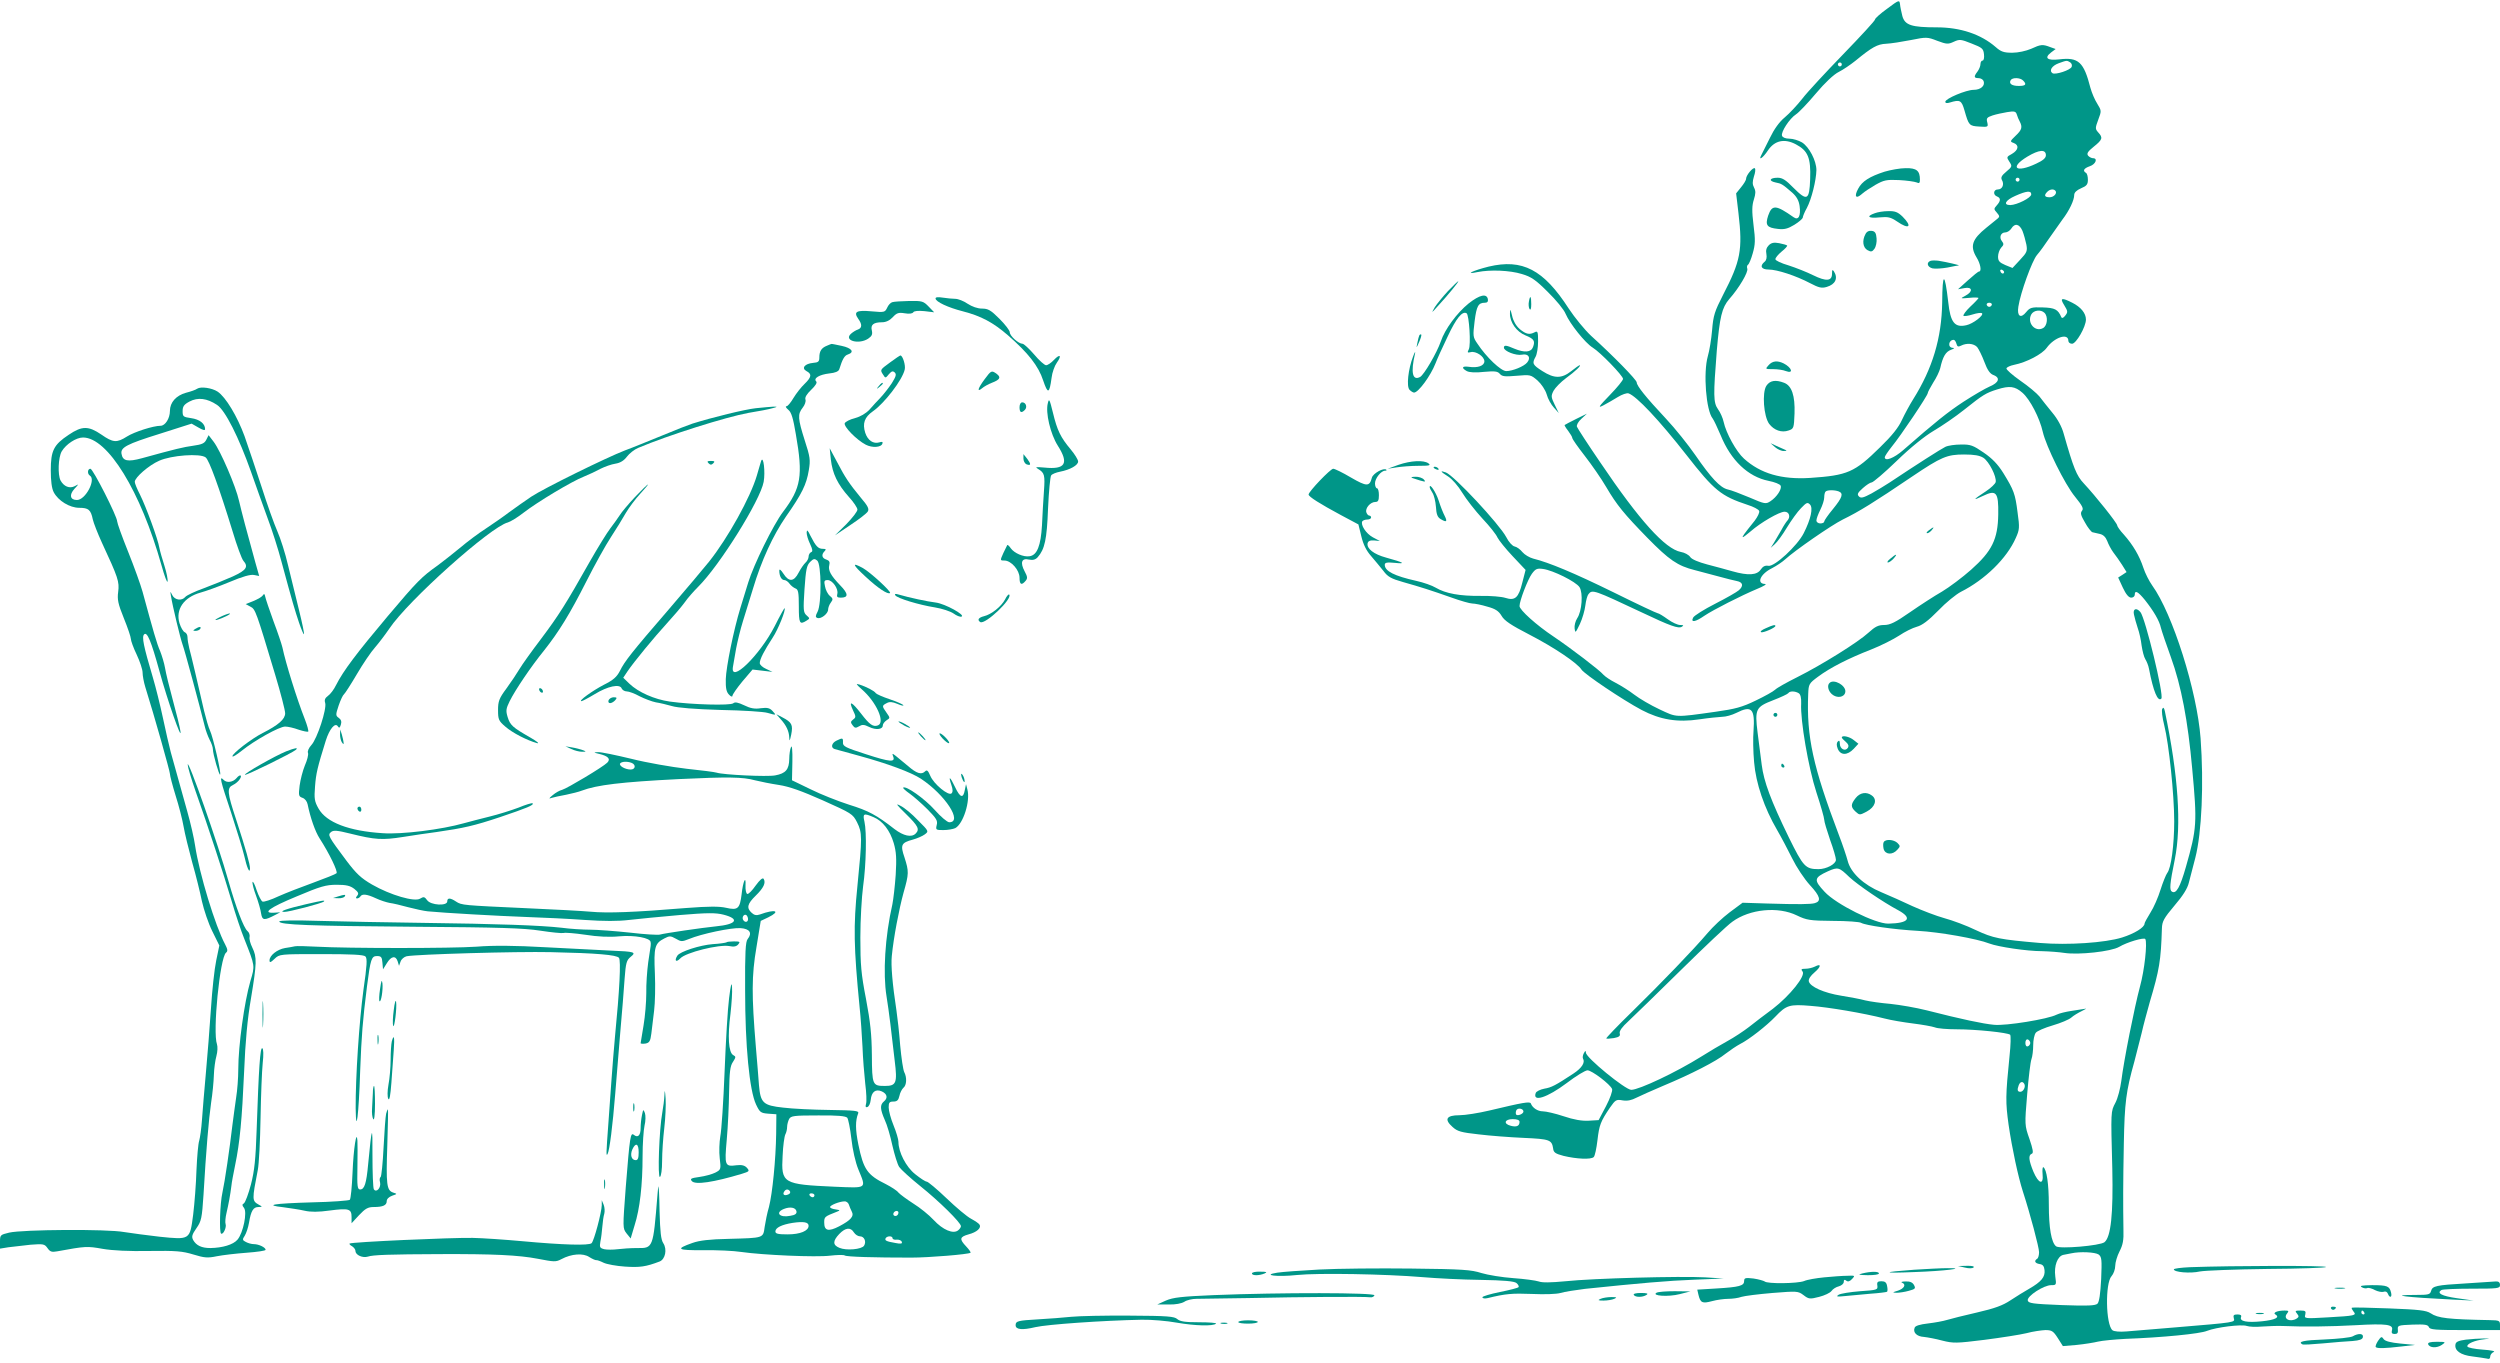 <?xml version="1.0" standalone="no"?>
<!DOCTYPE svg PUBLIC "-//W3C//DTD SVG 20010904//EN"
 "http://www.w3.org/TR/2001/REC-SVG-20010904/DTD/svg10.dtd">
<svg version="1.0" xmlns="http://www.w3.org/2000/svg"
 width="1280pt" height="698pt" viewBox="0 0 1280 698"
 preserveAspectRatio="xMidYMid meet">
<g transform="translate(0,698) scale(0.1,-0.1)"
fill="#009688" stroke="none">
<path d="M9663 6936 c-35 -25 -63 -50 -63 -56 0 -6 -73 -85 -163 -178 -89 -92
-184 -194 -209 -227 -26 -33 -66 -76 -90 -96 -28 -23 -55 -61 -76 -105 -19
-38 -38 -77 -44 -88 -17 -32 9 -14 34 24 34 51 85 62 143 31 62 -33 77 -69 73
-178 -4 -109 -15 -115 -86 -44 -38 39 -56 51 -80 51 -41 0 -49 -16 -12 -24 32
-6 36 -9 87 -53 22 -20 33 -40 37 -68 7 -51 -6 -75 -31 -57 -91 64 -110 65
-130 8 -16 -49 -7 -62 50 -68 33 -4 51 1 84 21 23 14 42 31 43 36 0 6 9 29 21
50 24 45 48 142 49 194 0 48 -37 119 -74 142 -17 10 -46 19 -64 19 -20 0 -35
6 -38 15 -7 18 38 88 72 110 13 8 59 56 101 106 46 55 93 99 118 111 22 11 60
37 85 57 84 69 112 85 157 87 24 1 81 10 127 19 79 16 84 16 135 -4 48 -18 56
-18 84 -5 30 14 37 13 92 -9 54 -21 60 -26 63 -55 2 -18 -1 -32 -7 -32 -6 0
-11 -8 -11 -18 0 -10 -7 -27 -15 -38 -20 -26 -19 -34 5 -34 11 0 23 -7 26 -15
9 -24 -15 -45 -51 -45 -38 0 -145 -45 -145 -61 0 -7 8 -9 23 -4 52 16 60 12
75 -40 22 -77 24 -80 76 -83 45 -3 46 -2 41 21 -6 22 -2 26 27 36 18 6 52 13
75 17 36 6 44 4 49 -12 3 -11 10 -27 15 -36 15 -29 11 -43 -21 -73 -29 -28
-30 -30 -10 -37 29 -11 25 -36 -9 -56 -28 -15 -28 -17 -13 -40 15 -23 15 -25
-16 -51 -24 -20 -29 -30 -22 -43 13 -22 2 -48 -21 -48 -23 0 -26 -28 -4 -36
20 -8 19 -23 -2 -46 -15 -17 -15 -19 1 -37 14 -16 15 -21 4 -30 -7 -6 -33 -27
-58 -47 -73 -59 -85 -94 -50 -152 20 -32 27 -72 13 -72 -5 0 -30 -21 -58 -46
l-50 -45 33 6 c41 8 45 -18 5 -39 -28 -15 -27 -15 20 -11 26 3 47 2 47 -1 0
-2 -19 -23 -42 -44 -23 -22 -38 -43 -35 -47 4 -3 25 0 47 7 22 7 43 10 48 6
10 -11 -47 -54 -80 -61 -60 -14 -82 14 -93 118 -18 157 -30 156 -31 -2 -3
-182 -49 -337 -149 -496 -17 -27 -43 -75 -57 -105 -17 -38 -51 -81 -112 -140
-131 -129 -166 -144 -359 -157 -145 -9 -253 22 -338 99 -39 35 -92 131 -104
188 -4 19 -17 49 -29 65 -24 34 -24 71 -6 300 15 173 26 220 64 264 49 55 99
139 92 156 -3 8 -1 17 4 20 5 3 16 29 24 58 13 45 14 68 4 145 -9 72 -8 100 2
131 9 29 10 43 1 60 -9 17 -9 30 -1 57 7 20 9 38 5 42 -8 9 -45 -35 -45 -53 0
-8 -12 -27 -26 -44 l-25 -31 12 -102 c22 -188 11 -244 -79 -418 -43 -84 -50
-105 -56 -180 -4 -47 -14 -107 -22 -134 -24 -85 -9 -278 25 -319 6 -8 24 -46
41 -86 52 -128 140 -212 245 -233 31 -6 59 -17 62 -25 7 -17 -20 -58 -52 -79
-24 -16 -29 -15 -108 19 -45 19 -95 38 -111 41 -39 9 -86 60 -166 176 -36 52
-103 136 -150 186 -105 112 -150 169 -150 186 0 13 -119 135 -234 239 -32 30
-83 92 -114 139 -129 200 -237 256 -410 215 -80 -20 -128 -43 -57 -28 65 13
166 9 227 -10 48 -14 71 -30 133 -92 42 -41 83 -91 91 -112 22 -51 100 -149
139 -173 39 -24 155 -144 155 -160 0 -7 -30 -44 -67 -82 -60 -62 -64 -69 -33
-53 19 10 52 29 73 42 21 13 46 22 55 19 41 -14 156 -136 297 -316 142 -182
177 -210 313 -255 29 -9 56 -23 59 -31 3 -8 -8 -30 -23 -50 -57 -71 -66 -84
-60 -84 3 0 21 14 40 30 50 44 146 100 173 100 24 0 32 -27 14 -46 -5 -5 -19
-26 -30 -47 -12 -21 -29 -50 -38 -65 l-17 -27 21 19 c12 10 40 48 62 85 22 36
54 81 72 99 28 29 33 32 46 19 17 -17 5 -74 -32 -147 -33 -65 -150 -173 -181
-167 -17 3 -28 -3 -39 -19 -19 -29 -64 -32 -145 -9 -30 9 -88 24 -129 35 -45
12 -79 26 -87 38 -7 11 -29 23 -48 26 -80 15 -212 161 -413 459 -63 92 -116
174 -119 182 -3 8 6 26 23 41 l28 26 -55 -27 c-30 -15 -57 -29 -59 -31 -2 -1
6 -15 18 -30 11 -15 21 -31 21 -36 0 -6 29 -47 64 -92 35 -45 85 -117 110
-160 54 -92 91 -137 211 -260 111 -113 154 -143 242 -165 37 -10 95 -25 128
-34 33 -9 72 -19 88 -22 31 -6 35 -25 10 -47 -10 -9 -64 -40 -121 -69 -57 -29
-108 -61 -113 -71 -14 -27 11 -23 57 9 46 31 190 104 271 138 32 13 50 24 41
25 -47 1 -26 51 35 81 23 12 53 32 67 45 49 45 235 174 295 204 84 41 160 88
355 220 150 101 179 113 266 113 52 0 80 -5 99 -17 29 -19 68 -96 63 -124 -2
-9 -25 -31 -51 -48 -66 -43 -70 -50 -14 -23 68 33 80 19 78 -95 -2 -127 -32
-188 -139 -283 -44 -39 -112 -90 -149 -112 -37 -21 -111 -69 -163 -105 -76
-53 -103 -66 -133 -66 -30 0 -46 -8 -80 -39 -53 -49 -241 -166 -367 -229 -52
-26 -102 -54 -111 -63 -9 -9 -54 -34 -100 -56 -70 -34 -105 -43 -204 -57 -213
-30 -198 -30 -288 12 -45 21 -103 55 -129 75 -26 20 -69 47 -96 61 -26 13 -54
32 -62 41 -19 23 -164 134 -256 196 -87 58 -174 136 -174 156 0 27 42 136 63
165 19 26 27 29 57 25 52 -7 168 -65 187 -93 19 -30 13 -123 -12 -160 -9 -14
-15 -37 -13 -52 3 -25 5 -23 27 23 13 28 25 70 28 95 3 25 10 51 16 58 20 25
27 22 276 -95 141 -67 185 -83 202 -72 11 7 9 9 -9 9 -12 0 -41 13 -64 30 -22
16 -45 30 -50 30 -5 0 -107 48 -226 107 -204 100 -331 153 -412 173 -19 5 -44
20 -55 33 -11 14 -29 27 -40 29 -11 2 -30 22 -43 48 -35 66 -267 315 -309 331
-33 12 -28 4 12 -21 19 -12 51 -48 72 -83 20 -33 67 -93 103 -132 36 -38 71
-82 77 -97 7 -14 42 -58 78 -96 l66 -70 -17 -66 c-19 -77 -37 -93 -87 -77 -18
6 -75 11 -127 10 -106 -1 -178 12 -229 42 -18 11 -63 27 -100 35 -112 25 -161
50 -161 82 0 12 11 14 53 10 58 -6 45 2 -46 27 -63 17 -100 46 -95 73 3 12 12
16 33 15 l30 -3 -36 19 c-35 19 -64 64 -54 82 4 5 15 9 26 9 10 0 19 5 19 10
0 6 -4 10 -9 10 -5 0 -12 7 -15 16 -8 21 20 54 46 54 14 0 18 8 18 35 0 19 -4
35 -10 35 -5 0 -10 11 -10 25 0 26 31 65 52 65 6 0 9 2 6 5 -12 12 -68 -18
-74 -41 -12 -46 -26 -46 -107 1 -42 25 -83 45 -91 45 -14 0 -126 -117 -126
-132 0 -11 59 -48 165 -105 l90 -48 15 -61 c10 -42 26 -74 50 -101 19 -22 47
-56 63 -76 22 -30 40 -40 100 -57 92 -26 142 -42 247 -79 47 -17 96 -31 108
-31 13 0 48 -7 77 -16 41 -11 58 -22 73 -47 14 -25 49 -48 142 -96 128 -66
246 -146 267 -179 14 -23 212 -156 308 -207 95 -50 184 -65 296 -48 46 7 99
12 117 13 18 0 50 9 72 20 79 40 96 22 88 -93 -3 -34 -2 -105 3 -159 9 -109
52 -235 118 -348 21 -36 55 -101 77 -145 22 -45 62 -105 91 -137 53 -57 59
-82 25 -92 -21 -6 -81 -7 -244 -2 l-126 4 -66 -49 c-36 -27 -87 -75 -113 -106
-74 -87 -237 -256 -387 -403 -75 -73 -134 -135 -132 -137 2 -2 20 -1 39 2 27
5 34 11 30 24 -3 12 12 33 44 62 26 24 147 142 268 261 121 119 240 232 265
249 89 65 234 79 330 32 50 -24 66 -27 185 -28 72 0 137 -5 144 -10 23 -13
166 -34 291 -41 109 -6 303 -40 366 -65 45 -17 192 -39 269 -39 39 -1 90 -5
115 -9 72 -11 239 7 280 31 40 24 128 50 134 40 11 -19 -4 -159 -27 -242 -29
-108 -83 -380 -96 -485 -5 -38 -18 -88 -30 -111 -24 -46 -24 -39 -16 -339 5
-230 -7 -348 -40 -375 -22 -18 -231 -36 -248 -21 -24 19 -37 94 -37 213 0 106
-11 181 -28 192 -4 2 -6 -13 -4 -35 6 -58 -20 -51 -47 12 -24 59 -27 85 -8 92
9 3 6 22 -12 75 -25 71 -25 72 -12 228 7 86 17 168 22 181 5 13 9 46 9 72 0
26 6 54 13 63 6 9 46 26 87 38 41 12 84 30 95 40 11 10 36 25 55 34 19 9 26
14 15 11 -11 -2 -42 -7 -70 -11 -27 -4 -61 -12 -75 -19 -44 -23 -260 -58 -320
-52 -56 5 -165 28 -345 74 -55 14 -138 28 -185 33 -47 4 -105 12 -130 18 -25
7 -80 17 -123 24 -88 14 -160 46 -166 74 -2 12 9 28 30 46 34 29 35 47 1 29
-12 -6 -33 -11 -48 -11 -22 0 -24 -3 -15 -14 18 -21 -65 -124 -152 -191 -40
-29 -94 -71 -122 -93 -27 -21 -77 -54 -110 -72 -33 -18 -94 -54 -135 -80 -126
-79 -318 -170 -358 -170 -30 0 -232 165 -232 190 -1 12 -3 12 -11 -3 -5 -9 -7
-22 -4 -27 12 -20 -6 -48 -48 -76 -94 -62 -114 -72 -150 -78 -21 -4 -41 -14
-44 -22 -18 -49 59 -24 159 51 47 36 95 65 106 65 22 0 117 -72 126 -96 3 -9
-10 -47 -31 -87 l-38 -72 -51 -3 c-34 -2 -76 5 -129 23 -42 14 -90 25 -106 25
-26 0 -53 18 -61 40 -4 12 -41 5 -213 -36 -55 -13 -124 -24 -153 -24 -67 0
-79 -21 -35 -60 25 -23 44 -28 134 -38 57 -7 161 -15 231 -18 133 -6 143 -10
150 -54 2 -21 12 -27 53 -38 66 -16 141 -20 155 -6 6 6 14 44 19 86 9 78 16
96 64 167 28 40 32 43 65 37 25 -4 46 1 71 14 20 10 81 37 135 60 144 60 275
127 321 165 22 17 56 40 75 50 46 23 136 94 180 140 56 59 72 64 180 55 93 -7
270 -37 380 -65 30 -8 95 -19 143 -25 48 -6 99 -15 113 -20 14 -6 64 -10 112
-10 98 0 263 -17 274 -28 4 -4 3 -52 -3 -107 -21 -208 -21 -237 -5 -354 18
-123 49 -266 73 -341 38 -117 83 -287 83 -311 0 -15 -4 -31 -10 -34 -17 -11
-11 -23 13 -27 16 -2 23 -11 25 -31 4 -35 -17 -60 -78 -95 -25 -14 -68 -41
-97 -60 -39 -26 -80 -41 -171 -62 -65 -15 -134 -32 -153 -38 -19 -6 -63 -14
-97 -18 -43 -5 -66 -12 -69 -22 -10 -24 11 -45 47 -47 19 -2 62 -10 95 -19 56
-14 71 -14 215 4 85 11 182 26 215 34 33 9 77 15 97 16 33 0 41 -5 64 -41 l26
-41 71 6 c40 4 89 12 109 17 21 5 84 11 140 14 189 7 383 26 418 41 45 18 176
35 204 25 11 -4 46 -6 76 -3 30 2 78 4 105 3 114 -5 248 -3 377 4 157 9 193 4
185 -25 -4 -15 0 -20 14 -20 14 0 18 6 16 23 -2 21 2 22 76 25 62 2 78 0 83
-13 5 -13 33 -15 185 -15 l179 0 0 25 c0 23 -3 25 -52 26 -213 4 -266 10 -303
35 -23 15 -60 19 -214 25 -102 4 -188 6 -190 3 -2 -2 2 -10 9 -19 17 -20 9
-22 -134 -30 -117 -7 -119 -6 -113 14 4 18 1 21 -25 21 -27 0 -29 -2 -17 -16
10 -13 10 -17 -2 -25 -34 -21 -72 -1 -49 26 10 13 8 15 -13 15 -37 0 -62 -11
-47 -20 25 -15 -1 -28 -69 -35 -78 -8 -115 0 -107 21 4 10 -2 14 -18 14 -19 0
-23 -4 -19 -19 6 -22 15 -21 -297 -47 -107 -9 -221 -18 -253 -21 -35 -3 -63 0
-71 6 -35 29 -38 241 -5 277 10 11 19 35 19 53 0 17 10 51 22 74 17 33 22 57
20 112 -2 133 -2 231 2 440 4 210 11 267 54 420 10 39 27 104 37 145 9 41 29
113 42 160 49 164 57 212 62 377 1 35 10 52 64 116 43 50 67 88 74 118 6 24
21 81 33 127 33 128 44 379 27 612 -18 241 -143 638 -248 783 -15 21 -36 62
-45 90 -20 61 -53 117 -100 170 -19 20 -34 42 -34 47 0 12 -112 152 -171 215
-37 39 -53 79 -103 255 -9 34 -31 75 -58 107 -24 29 -53 66 -66 83 -13 16 -57
53 -98 81 -41 29 -73 57 -71 63 2 6 19 14 39 18 65 13 144 55 167 87 39 54
111 78 111 36 0 -8 8 -15 19 -15 21 0 71 87 71 124 0 32 -26 64 -70 86 -55 28
-65 25 -41 -13 19 -31 19 -35 5 -53 -9 -12 -17 -15 -20 -8 -17 40 -33 48 -95
50 -58 2 -66 -1 -85 -24 -28 -35 -48 -21 -40 28 11 72 70 234 95 264 15 17 43
56 63 86 21 30 51 73 67 95 36 47 61 100 61 127 0 12 12 24 35 34 29 12 35 20
35 44 0 16 -4 32 -10 35 -18 11 -11 23 20 34 30 10 42 41 16 41 -7 0 -19 6
-25 13 -8 11 -2 21 29 46 45 36 48 46 23 73 -16 18 -16 22 0 65 17 45 17 46
-5 82 -13 20 -28 56 -35 81 -34 133 -61 158 -160 146 -61 -7 -78 7 -42 35 l24
18 -28 10 c-39 15 -48 14 -98 -9 -26 -11 -66 -20 -96 -20 -43 0 -58 5 -85 29
-76 66 -181 101 -302 101 -129 0 -163 11 -176 58 -5 20 -11 48 -12 61 -3 22
-5 22 -65 -23z m936 -275 c8 -5 11 -15 8 -23 -6 -17 -83 -42 -98 -33 -19 13
-4 38 31 51 44 16 42 15 59 5z m-1169 -11 c0 -5 -4 -10 -10 -10 -5 0 -10 5
-10 10 0 6 5 10 10 10 6 0 10 -4 10 -10z m928 -82 c20 -20 14 -28 -22 -28 -36
0 -52 12 -41 30 9 14 48 13 63 -2z m117 -383 c0 -14 -15 -27 -50 -43 -103 -49
-139 -21 -45 36 60 36 95 39 95 7z m-135 -125 c0 -5 -4 -10 -10 -10 -5 0 -10
5 -10 10 0 6 5 10 10 10 6 0 10 -4 10 -10z m183 -56 c12 -12 -6 -34 -29 -34
-26 0 -30 10 -12 28 13 13 31 16 41 6z m-123 -19 c0 -18 -73 -54 -107 -55 -39
0 -25 25 25 47 58 26 82 28 82 8z m-45 -187 c7 -18 16 -50 20 -70 6 -33 3 -41
-32 -78 l-39 -42 -37 15 c-30 13 -37 21 -37 43 0 15 7 36 16 46 14 14 14 20 4
33 -16 19 -6 45 17 45 10 0 24 9 31 20 18 29 41 24 57 -12z m-94 -211 c-1 -12
-15 -9 -19 4 -3 6 1 10 8 8 6 -3 11 -8 11 -12z m-63 -168 c-2 -6 -8 -10 -13
-10 -5 0 -11 4 -13 10 -2 6 4 11 13 11 9 0 15 -5 13 -11z m270 -41 c19 -19 15
-66 -8 -78 -40 -22 -83 27 -60 70 12 22 49 27 68 8z m-451 -158 c4 -15 9 -17
23 -10 29 15 65 12 83 -7 8 -10 25 -44 37 -76 15 -41 29 -61 46 -67 37 -14 29
-39 -19 -59 -23 -10 -83 -45 -134 -78 -82 -54 -142 -102 -309 -248 -47 -41
-94 -59 -94 -36 0 5 16 29 35 53 47 57 185 263 185 275 0 5 13 29 28 54 16 24
32 58 36 74 13 59 28 84 55 94 17 6 20 10 9 10 -27 1 -22 41 5 41 5 0 11 -9
14 -20z m338 -251 c39 -34 88 -129 104 -200 17 -74 113 -269 165 -332 38 -47
45 -61 36 -72 -10 -12 -6 -24 15 -60 14 -26 32 -48 38 -50 7 -2 24 -6 39 -9
17 -4 29 -16 37 -36 6 -17 20 -43 31 -58 12 -15 32 -44 45 -64 l23 -37 -21
-14 -22 -14 24 -52 c16 -34 30 -51 43 -51 10 0 18 7 18 15 0 25 16 17 52 -27
45 -57 74 -106 82 -143 4 -16 27 -84 51 -150 53 -146 87 -325 109 -570 26
-280 24 -306 -32 -503 -30 -105 -50 -141 -72 -127 -13 8 -11 38 15 165 35 173
18 430 -51 759 -4 18 -8 21 -13 12 -5 -7 0 -45 10 -85 24 -95 51 -355 51 -491
0 -121 -16 -241 -36 -265 -6 -8 -22 -47 -34 -85 -12 -39 -35 -92 -52 -118 -16
-26 -30 -51 -30 -56 0 -19 -51 -51 -115 -71 -86 -27 -278 -40 -420 -28 -208
18 -239 24 -329 66 -47 23 -120 50 -161 61 -40 11 -113 39 -162 61 -48 23
-121 55 -161 72 -90 37 -157 100 -172 161 -6 23 -26 83 -45 132 -133 352 -166
502 -157 722 2 50 4 54 50 88 63 47 158 95 271 139 51 20 116 53 145 72 28 19
68 39 90 45 27 7 59 31 110 83 39 41 91 83 116 96 123 62 235 171 281 276 19
42 20 53 9 130 -12 96 -19 114 -73 202 -28 45 -57 75 -101 105 -54 37 -67 42
-116 41 -30 0 -66 -5 -80 -12 -21 -10 -148 -91 -286 -183 -22 -14 -62 -39 -91
-55 -43 -23 -55 -26 -65 -16 -11 11 -7 19 20 43 18 16 38 29 45 29 7 0 65 49
128 110 71 69 142 126 189 154 41 24 113 73 159 110 94 75 109 84 166 102 64
20 91 17 130 -17z m-941 -505 c26 -10 19 -31 -29 -90 -25 -30 -45 -59 -45 -64
0 -6 -9 -10 -20 -10 -11 0 -20 7 -20 15 0 9 9 33 20 55 11 22 20 50 20 63 0
13 3 27 7 30 8 9 46 9 67 1z m-205 -1033 c10 -6 14 -24 13 -53 -5 -85 37 -329
78 -455 22 -67 40 -130 40 -140 0 -10 14 -56 30 -103 17 -46 30 -92 30 -102 0
-22 -49 -48 -89 -48 -67 0 -78 12 -152 162 -93 191 -128 286 -139 372 -5 39
-14 113 -21 164 -15 122 -10 132 80 167 39 15 73 31 77 36 7 12 35 11 53 0z
m260 -942 c42 -39 170 -127 251 -170 73 -40 53 -66 -52 -68 -66 -1 -267 99
-326 163 -57 61 -55 72 17 105 52 23 57 21 110 -30z m926 -849 c0 -7 -6 -15
-12 -17 -8 -3 -13 4 -13 17 0 13 5 20 13 18 6 -3 12 -11 12 -18z m-31 -209 c9
-14 -4 -41 -20 -41 -15 0 -17 10 -8 34 7 18 20 21 28 7z m-2564 -142 c0 -12
-29 -24 -37 -16 -3 4 -3 13 0 21 6 16 37 11 37 -5z m-20 -53 c0 -21 -15 -28
-45 -20 -39 10 -32 34 10 34 24 0 35 -5 35 -14z m2965 -679 c16 -13 17 -25 13
-126 -4 -76 -10 -117 -19 -126 -11 -10 -50 -12 -184 -7 -149 6 -170 9 -173 24
-4 22 82 78 120 78 27 0 27 1 21 45 -7 54 11 103 41 110 11 2 30 6 41 8 45 10
122 6 140 -6z m1360 -297 c3 -5 1 -10 -4 -10 -6 0 -11 5 -11 10 0 6 2 10 4 10
3 0 8 -4 11 -10z"/>
<path d="M10926 3833 c3 -16 12 -46 19 -68 8 -22 17 -62 20 -90 4 -27 12 -59
19 -70 7 -11 16 -33 19 -50 22 -115 45 -170 63 -152 15 14 -82 413 -107 443
-21 25 -40 17 -33 -13z"/>
<path d="M9367 3483 c-13 -12 -7 -40 12 -57 26 -23 65 -17 69 11 5 33 -59 69
-81 46z"/>
<path d="M9430 3204 c0 -3 9 -13 20 -22 14 -12 17 -21 11 -31 -13 -20 -41 -6
-41 21 0 15 -3 19 -10 12 -7 -7 -8 -19 -1 -37 14 -35 49 -36 82 -1 l24 26 -24
19 c-22 18 -61 26 -61 13z"/>
<path d="M9501 2894 c-26 -33 -26 -46 0 -70 20 -18 21 -18 57 1 43 23 55 61
26 82 -28 21 -61 15 -83 -13z"/>
<path d="M9645 2669 c-4 -5 -4 -21 -1 -35 8 -30 45 -33 70 -5 16 17 16 20 1
35 -19 18 -60 21 -70 5z"/>
<path d="M9080 3320 c0 -5 5 -10 10 -10 6 0 10 5 10 10 0 6 -4 10 -10 10 -5 0
-10 -4 -10 -10z"/>
<path d="M9120 3060 c0 -5 5 -10 11 -10 5 0 7 5 4 10 -3 6 -8 10 -11 10 -2 0
-4 -4 -4 -10z"/>
<path d="M9649 6101 c-77 -25 -115 -49 -135 -87 -22 -40 -12 -55 19 -27 12 11
44 32 70 47 43 24 56 27 120 24 40 -2 80 -8 90 -12 13 -6 17 -4 17 14 0 46
-17 60 -73 59 -29 0 -77 -9 -108 -18z"/>
<path d="M9598 5888 c-45 -16 -32 -27 25 -21 45 4 57 1 90 -21 62 -43 80 -27
28 25 -24 23 -38 29 -73 28 -24 0 -55 -5 -70 -11z"/>
<path d="M9551 5781 c-18 -33 -13 -69 11 -82 18 -10 24 -8 35 7 8 11 13 35 11
54 -2 27 -8 36 -25 38 -14 2 -26 -4 -32 -17z"/>
<path d="M9056 5724 c-12 -12 -16 -26 -12 -45 3 -17 0 -32 -9 -39 -27 -22 -17
-40 20 -40 44 0 141 -32 213 -70 44 -23 59 -27 85 -19 44 13 59 44 37 79 -8
12 -10 9 -10 -11 0 -39 -30 -41 -97 -8 -32 16 -88 38 -125 50 -38 11 -68 25
-68 32 0 7 14 24 32 39 18 14 31 29 28 31 -3 3 -21 8 -41 12 -27 5 -40 2 -53
-11z"/>
<path d="M9883 5644 c-21 -9 -15 -31 11 -38 13 -3 48 -1 76 4 29 6 55 11 59
11 7 1 -60 17 -104 24 -16 2 -36 2 -42 -1z"/>
<path d="M7413 5489 c-26 -28 -56 -65 -67 -82 -18 -32 -18 -32 15 5 51 55 111
128 105 128 -2 0 -26 -23 -53 -51z"/>
<path d="M7519 5426 c-59 -48 -121 -131 -142 -194 -21 -60 -86 -171 -106 -182
-39 -21 -49 22 -26 120 3 14 -2 7 -10 -15 -25 -65 -35 -154 -18 -171 8 -8 18
-14 23 -14 22 0 85 86 110 150 7 19 35 81 62 137 44 94 75 132 97 119 13 -8
23 -164 11 -185 -8 -16 -7 -18 10 -14 26 7 70 -22 70 -47 0 -23 -34 -35 -80
-28 -35 5 -39 -6 -10 -22 13 -7 46 -9 88 -4 56 5 70 3 81 -10 12 -14 26 -15
86 -10 70 6 72 6 107 -24 20 -18 40 -48 47 -71 6 -23 23 -53 37 -68 l25 -28
-21 43 c-19 39 -19 45 -6 71 9 16 37 45 64 65 47 34 80 66 70 66 -3 0 -22 -13
-43 -30 -49 -39 -87 -39 -148 0 -50 32 -54 39 -35 73 7 12 13 47 13 79 0 49
-2 55 -17 47 -27 -14 -44 -11 -77 16 -19 17 -33 41 -39 68 -9 37 -10 38 -11
12 -1 -45 34 -94 79 -112 44 -18 51 -28 39 -60 -10 -27 -43 -30 -96 -8 -41 18
-53 19 -53 5 0 -18 62 -42 92 -36 33 7 48 -15 27 -40 -16 -20 -75 -44 -107
-44 -27 0 -102 71 -148 141 -23 33 -23 39 -14 114 10 79 19 95 53 95 12 0 17
6 15 18 -6 31 -42 23 -99 -22z"/>
<path d="M4790 5452 c0 -17 65 -47 140 -66 93 -24 155 -57 231 -123 103 -90
156 -157 180 -231 24 -71 32 -69 43 13 3 28 16 63 27 78 27 38 16 47 -15 14
-14 -15 -32 -27 -40 -27 -8 0 -36 25 -61 55 -26 30 -53 55 -60 55 -20 0 -65
40 -65 59 0 9 -24 40 -53 69 -44 44 -58 52 -89 52 -23 0 -51 10 -74 25 -20 14
-49 25 -63 25 -14 0 -43 3 -63 6 -25 4 -38 3 -38 -4z"/>
<path d="M7828 5436 c-3 -14 -1 -31 3 -38 6 -8 9 1 9 25 0 42 -6 48 -12 13z"/>
<path d="M4569 5433 c-9 -2 -21 -15 -27 -29 -11 -23 -14 -24 -80 -18 -77 7
-93 -2 -68 -38 21 -29 20 -47 -1 -55 -10 -3 -26 -13 -35 -21 -41 -35 38 -58
87 -26 19 13 23 22 19 41 -8 30 8 43 52 43 20 0 39 9 55 26 20 22 30 25 61 20
23 -4 39 -2 44 5 4 7 24 9 57 6 l50 -6 -28 29 c-27 28 -33 30 -99 29 -39 -1
-78 -3 -87 -6z"/>
<path d="M7267 5263 c-2 -4 -7 -21 -10 -38 -6 -30 -6 -30 9 4 8 18 13 35 11
38 -3 2 -7 1 -10 -4z"/>
<path d="M4234 5210 c-28 -11 -39 -28 -39 -60 0 -21 -5 -26 -32 -28 -43 -4
-61 -27 -34 -42 29 -15 26 -31 -10 -66 -17 -16 -42 -48 -56 -71 -14 -24 -30
-43 -36 -43 -7 0 -3 -8 9 -18 16 -13 25 -43 39 -127 37 -211 27 -273 -66 -396
-50 -66 -150 -270 -178 -361 -12 -38 -30 -96 -40 -130 -35 -114 -73 -302 -75
-365 -1 -47 3 -66 17 -80 9 -10 17 -12 17 -6 0 7 23 40 51 74 l52 61 51 -6 51
-6 -32 15 c-18 8 -33 21 -33 30 0 20 23 64 66 130 28 42 69 144 61 151 -1 2
-24 -39 -50 -91 -77 -151 -232 -301 -214 -207 3 15 10 56 16 92 7 36 22 99 35
140 13 41 36 116 51 165 44 147 103 274 169 370 82 117 105 164 117 237 9 53
7 68 -21 154 -35 111 -37 133 -10 167 11 14 17 32 14 41 -4 11 6 28 29 50 23
22 32 37 26 43 -16 16 16 35 67 41 30 3 47 10 51 21 16 52 27 71 44 76 36 12
20 33 -31 44 -28 6 -52 11 -53 10 -1 0 -12 -4 -23 -9z"/>
<path d="M4558 5125 c-53 -39 -53 -38 -36 -64 11 -18 12 -18 29 3 14 16 20 18
30 9 10 -10 6 -21 -15 -55 -16 -24 -41 -56 -57 -73 -16 -16 -41 -44 -57 -62
-19 -20 -46 -36 -75 -44 -25 -6 -48 -18 -52 -26 -6 -17 60 -85 108 -110 33
-17 79 -14 85 6 3 9 -1 11 -16 6 -31 -9 -59 10 -72 49 -15 48 -4 80 39 110 59
41 150 159 163 213 6 21 -10 73 -22 73 -3 0 -26 -16 -52 -35z"/>
<path d="M9055 5110 c-18 -20 -17 -20 23 -20 22 0 52 -4 66 -10 40 -15 31 17
-11 39 -32 16 -58 14 -78 -9z"/>
<path d="M5041 5038 c-34 -46 -41 -69 -13 -46 9 8 32 21 50 28 42 16 48 28 26
45 -27 20 -29 19 -63 -27z"/>
<path d="M9044 5005 c-23 -35 -14 -157 14 -195 25 -33 64 -47 100 -34 26 9 27
12 30 87 3 91 -14 142 -53 157 -44 17 -73 12 -91 -15z"/>
<path d="M4499 5003 c-13 -16 -12 -17 4 -4 9 7 17 15 17 17 0 8 -8 3 -21 -13z"/>
<path d="M1010 4990 c-8 -6 -34 -15 -58 -21 -50 -14 -82 -49 -82 -93 0 -38
-24 -76 -48 -76 -37 0 -134 -31 -172 -55 -52 -33 -71 -32 -131 10 -66 45 -99
45 -167 -1 -77 -51 -92 -81 -92 -182 0 -55 5 -93 15 -112 23 -44 82 -80 131
-80 47 0 59 -10 69 -59 4 -18 25 -72 47 -120 83 -179 90 -199 83 -252 -5 -38
-1 -60 29 -134 20 -49 36 -97 36 -106 0 -9 13 -46 30 -81 16 -34 30 -76 30
-91 0 -16 6 -49 14 -75 47 -150 126 -431 126 -444 0 -9 13 -59 29 -111 17 -53
35 -124 41 -159 6 -35 26 -117 44 -183 19 -66 41 -156 50 -200 10 -44 33 -113
53 -153 l36 -73 -16 -77 c-9 -42 -21 -153 -27 -247 -6 -93 -18 -242 -26 -330
-8 -88 -17 -196 -20 -240 -3 -44 -10 -91 -14 -105 -5 -14 -11 -81 -14 -150 -2
-69 -10 -172 -17 -229 -17 -130 -15 -129 -172 -113 -62 7 -143 18 -182 24 -86
16 -519 13 -588 -3 -45 -11 -47 -12 -47 -46 l0 -36 43 7 c23 3 74 9 113 13 66
5 72 4 87 -17 13 -19 22 -22 49 -17 147 27 154 27 233 13 52 -9 137 -13 240
-11 137 2 169 -1 225 -18 56 -17 72 -19 120 -9 30 6 99 14 153 18 53 4 97 10
97 15 0 12 -35 29 -60 29 -12 0 -30 5 -41 11 -18 9 -19 13 -6 32 8 13 18 43
22 67 10 61 22 80 48 80 21 1 22 1 2 12 -35 20 -35 24 -5 178 6 30 12 150 14
265 2 116 7 242 11 281 5 44 4 74 -2 77 -11 7 -18 -100 -29 -418 -5 -149 -11
-209 -29 -279 -13 -49 -29 -92 -36 -97 -10 -6 -10 -10 0 -23 18 -22 -4 -129
-33 -163 -22 -26 -77 -42 -139 -43 -45 0 -72 13 -88 41 -9 17 -6 28 17 61 25
36 28 50 36 171 13 225 27 389 39 472 7 44 13 107 14 140 1 33 7 77 13 98 6
22 7 48 3 60 -23 62 15 443 46 469 10 8 9 17 -4 42 -51 95 -132 361 -154 506
-5 36 -23 115 -40 175 -33 118 -61 217 -85 305 -8 30 -26 109 -40 175 -14 66
-37 158 -51 205 -48 162 -58 209 -45 222 15 15 35 -31 78 -187 41 -150 116
-364 108 -310 -3 22 -21 94 -39 160 -18 66 -36 140 -40 165 -4 24 -16 63 -25
86 -17 38 -35 102 -90 304 -10 36 -43 128 -74 205 -31 77 -56 147 -56 155 0
26 -124 270 -137 270 -15 0 -17 -26 -3 -35 33 -20 -22 -125 -66 -125 -35 0
-41 26 -13 57 24 26 24 26 2 14 -27 -14 -56 -2 -73 29 -15 29 -12 118 6 149
22 37 74 71 109 71 126 0 295 -274 402 -655 15 -54 29 -92 31 -82 2 10 -5 45
-16 80 -11 34 -23 76 -26 92 -7 44 -69 212 -99 272 -15 29 -27 58 -27 66 0 22
72 85 125 108 62 28 210 39 238 17 18 -14 68 -151 138 -379 22 -74 47 -141 55
-150 27 -31 16 -48 -53 -80 -38 -17 -105 -44 -150 -61 -45 -16 -87 -36 -94
-44 -18 -22 -54 -17 -67 9 -11 22 -11 22 -7 -3 9 -56 48 -217 60 -251 11 -29
86 -308 115 -424 4 -16 14 -44 23 -62 10 -18 17 -40 17 -49 0 -25 32 -135 37
-130 7 6 -37 196 -52 226 -7 14 -20 59 -30 100 -33 144 -66 285 -76 321 -5 20
-9 45 -9 57 0 11 -6 22 -14 25 -8 3 -20 24 -27 46 -21 71 22 133 108 157 26 7
93 31 148 54 66 28 108 40 126 36 l26 -5 -19 67 c-45 162 -71 261 -84 317 -16
74 -95 257 -130 303 l-26 34 -12 -24 c-9 -18 -23 -24 -66 -30 -51 -7 -89 -16
-263 -64 -73 -20 -99 -15 -105 23 -5 32 26 49 196 102 l163 52 35 -20 c24 -14
34 -16 34 -8 0 28 -28 50 -71 56 -41 6 -44 8 -44 36 0 24 7 34 35 49 43 23 90
17 141 -17 42 -27 112 -167 174 -342 23 -66 61 -172 84 -235 24 -63 56 -164
72 -225 57 -211 69 -250 90 -313 12 -35 23 -61 25 -59 3 2 -9 58 -25 123 -16
66 -41 169 -56 229 -14 61 -39 139 -55 175 -16 36 -52 137 -80 225 -29 88 -68
206 -88 262 -37 101 -96 200 -138 228 -29 19 -86 27 -104 15z"/>
<path d="M5365 4916 c-13 -48 13 -158 51 -218 58 -91 39 -123 -68 -112 -45 4
-50 3 -33 -7 33 -20 36 -31 30 -114 -3 -44 -8 -122 -10 -174 -6 -105 -25 -154
-64 -159 -31 -5 -78 16 -96 41 -8 12 -16 19 -18 16 -1 -2 -10 -21 -20 -41 -17
-38 -17 -38 6 -38 34 0 77 -49 77 -88 0 -35 10 -41 31 -16 11 13 10 21 -5 49
-24 45 -15 69 22 60 20 -4 33 -1 45 12 36 41 47 90 53 250 4 87 11 163 16 169
5 7 25 15 46 19 51 10 92 33 92 52 0 9 -17 37 -38 62 -52 62 -69 97 -91 188
-17 69 -20 75 -26 49z"/>
<path d="M5220 4895 c0 -27 9 -32 27 -14 14 14 6 39 -13 39 -8 0 -14 -10 -14
-25z"/>
<path d="M3870 4890 c-56 -6 -223 -47 -325 -79 -16 -5 -86 -32 -155 -61 -69
-28 -154 -63 -190 -76 -94 -36 -417 -195 -480 -237 -30 -20 -82 -57 -115 -81
-33 -25 -87 -62 -120 -84 -33 -21 -92 -65 -131 -98 -39 -32 -90 -72 -113 -89
-83 -59 -104 -80 -256 -260 -159 -189 -227 -279 -264 -352 -11 -23 -30 -48
-42 -56 -15 -11 -19 -21 -14 -36 9 -30 -41 -184 -71 -216 -13 -14 -21 -32 -17
-40 3 -9 -4 -37 -16 -64 -11 -27 -23 -73 -27 -104 -6 -50 -5 -55 15 -62 12 -4
23 -18 26 -33 14 -69 39 -140 61 -174 51 -79 95 -171 87 -179 -5 -5 -58 -26
-118 -48 -61 -22 -141 -53 -179 -70 -38 -18 -75 -30 -82 -27 -6 2 -20 29 -30
58 -9 29 -19 48 -21 42 -2 -7 6 -38 18 -70 12 -33 24 -74 26 -92 6 -35 16 -36
73 -6 l25 13 -30 -2 c-66 -4 -25 26 113 83 123 52 151 60 206 60 49 0 69 -5
90 -21 21 -17 24 -24 15 -35 -8 -9 -8 -14 -1 -14 6 0 14 5 17 10 9 15 34 12
79 -9 23 -11 55 -21 71 -24 17 -2 59 -12 95 -22 35 -9 80 -19 100 -21 81 -8
365 -24 505 -29 83 -3 216 -9 297 -15 101 -7 173 -7 230 0 46 5 162 17 258 25
144 12 184 12 224 2 86 -22 67 -50 -39 -60 -69 -7 -262 -35 -286 -42 -9 -3
-78 1 -154 10 -75 8 -167 15 -204 15 -36 0 -102 4 -146 10 -104 12 -325 20
-715 25 -173 2 -408 7 -522 10 -128 4 -208 3 -208 -3 0 -17 154 -23 694 -27
435 -3 558 -7 642 -20 58 -9 111 -14 119 -12 7 3 58 -1 112 -9 63 -10 125 -13
173 -8 80 7 159 -8 161 -29 2 -14 3 -6 -12 -103 -6 -44 -11 -115 -10 -159 0
-44 -6 -118 -14 -165 -8 -47 -15 -88 -15 -91 0 -3 11 -4 25 -2 20 4 25 12 30
52 3 25 9 78 14 116 5 39 7 124 4 191 -6 134 -1 154 48 179 27 14 32 14 59 -1
27 -16 32 -16 67 -2 64 27 218 59 264 56 48 -3 62 -25 37 -56 -11 -13 -14 -69
-13 -262 0 -284 22 -513 56 -585 19 -40 24 -44 62 -47 l42 -3 -1 -100 c-2
-131 -19 -306 -37 -375 -9 -30 -18 -76 -22 -102 -8 -58 -3 -56 -185 -61 -97
-2 -149 -8 -185 -21 -88 -31 -79 -38 55 -37 69 1 157 -3 195 -9 111 -16 384
-28 455 -19 35 4 69 5 75 1 10 -7 152 -11 340 -11 92 0 296 17 304 25 3 2 -8
17 -22 32 -36 38 -34 49 12 62 42 11 67 33 56 50 -3 6 -23 19 -43 30 -20 10
-77 58 -126 105 -49 47 -95 85 -101 85 -7 0 -33 17 -59 38 -47 37 -86 113 -86
166 0 12 -11 50 -25 84 -14 34 -25 75 -25 92 0 25 4 30 24 30 19 0 26 7 31 29
3 16 13 35 21 42 16 13 18 52 4 79 -6 11 -15 73 -21 137 -5 65 -14 145 -19
178 -21 138 -29 233 -24 280 9 94 37 240 60 324 28 98 28 109 5 181 -22 64
-17 75 42 91 22 6 50 18 62 27 21 16 21 16 -35 72 -30 32 -70 65 -89 74 -28
15 -23 8 28 -42 62 -61 71 -78 49 -100 -21 -21 -62 -12 -108 23 -92 72 -133
94 -233 125 -56 18 -145 53 -197 79 l-95 46 2 95 c1 59 -2 87 -7 75 -5 -11 -9
-38 -9 -61 -1 -54 -18 -74 -72 -84 -41 -8 -267 3 -300 14 -8 3 -77 12 -154 20
-77 9 -204 31 -283 51 -79 19 -155 35 -170 34 -25 -1 -24 -2 6 -9 46 -11 60
-26 41 -45 -22 -22 -204 -131 -231 -139 -13 -3 -34 -15 -48 -27 -21 -17 -21
-20 -5 -14 11 3 44 11 74 16 29 6 65 15 80 21 77 29 200 44 496 59 254 12 328
11 390 -6 28 -7 83 -18 123 -24 52 -8 115 -30 225 -79 147 -66 153 -69 175
-112 27 -54 27 -75 2 -326 -21 -207 -19 -312 11 -619 6 -55 12 -147 15 -205 2
-58 9 -142 14 -188 6 -46 8 -93 4 -104 -4 -15 -2 -19 7 -16 8 3 15 18 17 36 4
42 25 58 57 44 28 -13 32 -34 10 -52 -20 -17 -19 -39 5 -94 12 -25 29 -84 39
-131 11 -47 26 -97 35 -110 9 -13 57 -57 108 -98 94 -75 208 -187 208 -205 0
-5 -6 -15 -14 -21 -25 -21 -79 2 -126 53 -23 25 -70 63 -104 84 -34 22 -68 47
-76 56 -7 10 -37 29 -64 43 -96 47 -115 76 -141 202 -16 78 -16 123 -1 161 5
13 -15 15 -146 17 -84 1 -191 6 -238 12 -103 11 -116 24 -124 114 -2 34 -10
123 -16 197 -22 265 -22 364 3 510 l22 135 38 18 c67 33 37 44 -42 15 -18 -6
-29 -4 -42 8 -28 25 -23 46 20 88 41 40 53 66 41 86 -5 8 -19 -4 -41 -34 -18
-26 -37 -45 -43 -43 -6 2 -10 22 -9 43 3 57 -13 21 -20 -45 -9 -73 -19 -83
-79 -69 -35 8 -88 8 -205 -1 -265 -22 -404 -27 -488 -19 -44 4 -192 12 -330
18 -325 15 -331 15 -360 34 -30 20 -45 20 -45 1 0 -25 -85 -20 -103 6 -13 18
-18 19 -36 8 -28 -18 -152 18 -246 72 -57 33 -81 56 -131 122 -95 127 -97 132
-79 147 12 10 30 9 98 -8 129 -32 164 -34 272 -17 55 9 132 20 170 25 139 20
192 32 324 76 139 47 176 62 168 71 -3 3 -36 -7 -72 -22 -37 -14 -104 -35
-149 -46 -44 -11 -103 -26 -131 -34 -113 -32 -317 -58 -415 -51 -174 11 -289
55 -329 126 -21 37 -23 51 -18 114 5 66 12 96 55 234 19 60 48 95 62 73 6 -10
10 -8 15 8 5 16 2 26 -10 35 -17 12 -17 16 -1 64 10 29 22 54 27 57 5 4 35 50
66 103 31 53 73 115 93 137 19 22 52 65 73 96 96 144 519 522 607 544 14 4 50
26 82 51 67 52 244 159 308 184 25 10 63 28 85 40 22 11 56 23 76 26 25 4 44
16 59 36 12 16 38 37 58 45 151 64 449 158 564 179 51 8 107 19 123 24 27 7
27 8 5 8 -14 -1 -54 -4 -90 -8z m-636 -1816 c23 -9 20 -34 -5 -34 -28 0 -61
19 -54 31 7 10 36 12 59 3z m1239 -278 c46 -19 84 -68 103 -133 13 -45 15 -78
10 -162 -4 -58 -12 -126 -17 -151 -38 -166 -49 -354 -30 -471 5 -30 14 -94 20
-144 6 -49 16 -134 22 -187 14 -113 8 -128 -50 -128 -64 0 -66 4 -67 157 -1
108 -8 171 -30 288 -25 129 -29 174 -29 315 0 91 7 208 14 261 16 113 19 279
7 332 -10 42 -4 45 47 23z m-643 -522 c0 -16 -16 -19 -25 -4 -8 13 4 32 16 25
5 -4 9 -13 9 -21z m508 -1017 c5 -6 15 -55 21 -107 6 -56 21 -122 36 -158 41
-100 47 -95 -122 -88 -265 12 -274 17 -266 158 2 51 9 100 14 110 5 9 9 26 9
38 0 12 5 30 10 40 9 17 24 19 149 19 99 1 141 -3 149 -12z m-293 -377 c3 -6
-1 -13 -10 -16 -19 -8 -30 0 -20 15 8 14 22 14 30 1z m125 -20 c0 -5 -4 -10
-9 -10 -6 0 -13 5 -16 10 -3 6 1 10 9 10 9 0 16 -4 16 -10z m176 -47 c3 -10
10 -26 15 -36 13 -24 -4 -44 -65 -76 -54 -28 -76 -23 -76 19 0 30 1 31 65 56
18 7 17 8 -7 12 -16 2 -28 7 -28 12 0 9 46 28 73 29 10 1 20 -7 23 -16z m-268
-35 c2 -12 -6 -19 -32 -23 -54 -11 -79 16 -33 35 32 13 61 8 65 -12z m522 -6
c0 -13 -12 -22 -22 -16 -10 6 -1 24 13 24 5 0 9 -4 9 -8z m-460 -68 c0 -26
-43 -44 -107 -44 -49 0 -63 3 -63 15 0 19 32 35 89 44 55 8 81 4 81 -15z m232
-34 c7 -11 21 -20 31 -20 22 0 34 -27 21 -48 -12 -19 -91 -26 -126 -11 -35 14
-35 35 -1 71 32 33 58 36 75 8z m198 -30 c0 -5 10 -9 21 -7 12 1 24 -4 26 -11
4 -10 -4 -12 -33 -6 -47 8 -56 13 -49 25 8 12 35 12 35 -1z"/>
<path d="M9089 4690 c13 -11 33 -20 45 -19 14 0 16 2 6 6 -8 3 -28 12 -45 20
l-30 14 24 -21z"/>
<path d="M4254 4627 c8 -71 34 -126 92 -191 24 -26 44 -56 44 -65 0 -10 -26
-43 -57 -75 l-58 -57 79 53 c44 29 84 60 89 69 8 13 1 28 -35 70 -59 72 -80
102 -123 185 l-37 69 6 -58z"/>
<path d="M5240 4632 c0 -12 7 -25 15 -29 24 -9 25 0 5 27 l-20 25 0 -23z"/>
<path d="M3897 4620 c-2 -8 -13 -42 -22 -75 -33 -112 -148 -319 -244 -440 -31
-38 -123 -148 -206 -244 -191 -221 -227 -267 -251 -316 -16 -31 -34 -47 -82
-71 -58 -30 -133 -84 -115 -84 4 0 35 16 68 36 67 41 129 54 138 29 4 -8 15
-15 26 -15 11 0 41 -11 66 -25 26 -13 63 -27 83 -31 21 -3 57 -12 82 -19 29
-9 118 -16 250 -20 113 -2 221 -9 240 -15 46 -13 46 -13 25 10 -14 15 -26 18
-59 14 -31 -5 -54 -1 -86 15 -32 15 -47 18 -56 10 -15 -12 -210 -7 -325 9 -78
11 -161 48 -206 91 l-32 31 22 33 c34 50 136 174 202 246 33 36 74 84 90 106
15 22 47 58 69 80 111 110 319 444 336 538 9 50 -1 138 -13 107z"/>
<path d="M3628 4608 c9 -9 15 -9 24 0 9 9 7 12 -12 12 -19 0 -21 -3 -12 -12z"/>
<path d="M7160 4600 l-55 -20 45 7 c25 4 75 8 113 8 56 0 65 2 50 13 -24 17
-89 14 -153 -8z"/>
<path d="M7340 4586 c0 -2 7 -7 16 -10 8 -3 12 -2 9 4 -6 10 -25 14 -25 6z"/>
<path d="M7230 4533 c69 -23 73 -23 60 -8 -7 8 -27 15 -44 14 -17 0 -24 -3
-16 -6z"/>
<path d="M3251 4435 c-34 -36 -69 -78 -78 -93 -10 -15 -31 -45 -48 -67 -17
-22 -64 -98 -105 -170 -123 -218 -159 -275 -249 -395 -48 -63 -98 -133 -111
-155 -13 -22 -43 -67 -67 -100 -38 -51 -43 -66 -43 -111 0 -47 3 -55 37 -84
36 -32 112 -71 163 -85 14 -3 -2 10 -35 29 -91 52 -103 63 -116 105 -10 33 -8
43 11 82 29 58 110 178 176 259 76 96 132 187 217 355 42 83 98 184 125 225
27 41 61 97 77 125 16 27 49 71 73 97 25 27 42 48 40 48 -3 0 -33 -29 -67 -65z"/>
<path d="M7320 4486 c0 -4 6 -17 14 -29 8 -12 16 -44 18 -72 2 -37 8 -53 23
-62 31 -19 37 -15 22 15 -8 15 -22 50 -31 79 -14 43 -46 91 -46 69z"/>
<path d="M9876 4265 c-11 -8 -15 -15 -9 -15 6 0 16 7 23 15 16 19 11 19 -14 0z"/>
<path d="M4130 4253 c0 -12 8 -39 18 -59 13 -28 14 -38 5 -41 -7 -3 -13 -13
-13 -23 0 -9 -7 -23 -16 -31 -8 -7 -24 -30 -35 -51 -24 -47 -50 -49 -78 -5
-13 20 -21 26 -21 15 0 -27 11 -48 26 -48 7 0 19 -8 26 -18 7 -10 21 -21 31
-25 14 -5 17 -20 17 -92 0 -87 4 -95 39 -73 18 11 18 12 1 27 -17 15 -18 27
-11 134 7 101 11 122 29 140 17 17 23 18 36 7 22 -17 23 -222 2 -262 -11 -21
-12 -28 -1 -32 18 -7 55 22 55 43 0 9 6 26 14 36 12 16 11 21 -5 34 -11 9 -22
31 -25 49 -6 27 -4 32 14 32 24 0 56 -45 49 -71 -4 -15 0 -19 18 -19 40 0 39
20 -3 63 -49 51 -63 77 -56 104 4 15 0 23 -15 28 -23 7 -27 25 -9 43 9 9 7 12
-9 12 -24 0 -36 13 -63 66 -15 31 -19 34 -20 17z"/>
<path d="M9679 4120 c-13 -10 -19 -19 -13 -20 6 0 19 9 29 20 23 26 14 26 -16
0z"/>
<path d="M4430 4029 c64 -60 117 -95 127 -85 7 7 -103 108 -140 128 -57 31
-53 18 13 -43z"/>
<path d="M1346 3932 c-4 -7 -26 -20 -48 -29 l-40 -16 24 -13 c26 -13 29 -23
127 -349 28 -93 51 -182 51 -197 0 -30 -34 -60 -115 -101 -57 -29 -155 -104
-155 -119 0 -6 21 7 46 27 65 53 194 125 224 125 14 0 45 -7 69 -16 24 -8 46
-12 49 -10 3 3 -5 32 -17 63 -41 104 -98 287 -115 368 -4 17 -24 77 -46 135
-21 58 -40 114 -42 125 -3 15 -6 17 -12 7z"/>
<path d="M4584 3932 c9 -15 121 -49 203 -62 37 -6 79 -20 95 -31 15 -11 34
-19 41 -16 22 7 -84 66 -132 72 -43 5 -135 25 -190 41 -17 5 -22 4 -17 -4z"/>
<path d="M5146 3911 c-19 -36 -70 -77 -108 -86 -28 -7 -36 -19 -19 -30 25 -15
168 121 148 141 -3 3 -13 -8 -21 -25z"/>
<path d="M1125 3820 c-22 -11 -29 -17 -15 -14 29 8 80 33 65 33 -5 0 -28 -8
-50 -19z"/>
<path d="M9040 3763 c-19 -8 -30 -17 -23 -20 11 -4 73 23 73 32 0 8 -13 5 -50
-12z"/>
<path d="M1000 3760 c-13 -8 -13 -10 2 -10 9 0 20 5 23 10 8 13 -5 13 -25 0z"/>
<path d="M4412 3451 c75 -65 122 -170 83 -185 -25 -9 -42 3 -86 60 -48 62 -66
70 -42 18 16 -33 16 -37 1 -48 -13 -10 -14 -15 -3 -29 11 -15 16 -16 33 -6 16
10 26 10 52 -3 35 -17 70 -13 70 8 0 8 9 19 19 26 19 12 19 12 0 39 -24 34
-24 36 1 49 14 8 29 7 55 -4 20 -9 33 -11 30 -6 -3 4 -34 18 -70 30 -36 12
-67 26 -71 31 -6 11 -49 33 -83 44 -21 6 -19 3 11 -24z"/>
<path d="M2760 3451 c0 -5 5 -13 10 -16 6 -3 10 -2 10 4 0 5 -4 13 -10 16 -5
3 -10 2 -10 -4z"/>
<path d="M3116 3395 c-3 -9 0 -15 8 -15 7 0 19 7 26 15 10 12 9 15 -8 15 -11
0 -22 -7 -26 -15z"/>
<path d="M3996 3299 c30 -33 44 -63 45 -96 1 -21 3 -17 10 16 10 50 3 63 -45
88 l-31 16 21 -24z"/>
<path d="M4600 3286 c0 -3 14 -12 30 -21 17 -9 30 -13 30 -11 0 3 -13 12 -30
21 -16 9 -30 13 -30 11z"/>
<path d="M1741 3220 c0 -14 4 -32 9 -40 9 -13 10 -13 9 0 -1 8 -5 26 -9 40
l-8 25 -1 -25z"/>
<path d="M4715 3210 c10 -11 20 -20 23 -20 3 0 -3 9 -13 20 -10 11 -20 20 -23
20 -3 0 3 -9 13 -20z"/>
<path d="M4810 3223 c0 -5 11 -20 25 -33 14 -13 25 -19 25 -13 0 5 -11 20 -25
33 -14 13 -25 19 -25 13z"/>
<path d="M4283 3188 c-25 -12 -31 -36 -10 -43 6 -2 64 -18 127 -35 146 -40
264 -84 315 -117 125 -83 216 -223 145 -223 -10 0 -44 29 -75 64 -50 56 -148
126 -161 113 -2 -2 13 -16 33 -30 21 -15 62 -51 92 -81 45 -46 53 -58 47 -80
-6 -25 -4 -26 34 -26 23 0 50 5 61 10 41 22 78 139 62 198 l-7 27 -6 -29 c-8
-46 -24 -41 -50 14 -26 55 -36 61 -19 11 8 -23 8 -36 1 -43 -15 -15 -91 47
-109 90 -11 26 -17 32 -26 23 -19 -19 -43 -12 -88 27 -24 20 -53 44 -63 52
-18 14 -19 13 -13 -3 12 -31 -15 -29 -138 11 -106 34 -120 41 -119 60 1 25 -2
25 -33 10z"/>
<path d="M2925 3145 c17 -8 41 -14 55 -14 22 0 23 1 5 8 -11 4 -36 11 -55 14
l-35 6 30 -14z"/>
<path d="M1465 3133 c-57 -23 -217 -114 -211 -120 5 -5 243 112 261 128 14 13
-4 10 -50 -8z"/>
<path d="M961 3065 c0 -11 18 -72 40 -135 65 -183 144 -425 184 -560 20 -69
50 -159 67 -200 54 -137 54 -133 30 -213 -31 -107 -62 -331 -62 -452 0 -44 -5
-109 -11 -145 -5 -36 -14 -99 -19 -140 -14 -120 -39 -291 -51 -345 -13 -57
-17 -205 -7 -211 11 -7 29 33 23 49 -3 7 -1 34 5 58 10 43 19 90 25 139 1 14
10 61 19 105 24 116 35 232 46 480 6 150 17 269 35 373 30 181 31 211 7 260
-10 20 -17 45 -14 55 2 10 -3 24 -11 30 -19 16 -58 118 -97 255 -53 190 -209
633 -209 597z"/>
<path d="M4921 3015 c1 -19 18 -51 18 -35 0 8 -4 22 -9 30 -5 8 -9 11 -9 5z"/>
<path d="M1211 2996 c-18 -21 -50 -26 -66 -9 -23 23 -19 4 39 -170 29 -89 59
-187 66 -217 14 -63 29 -96 30 -67 0 23 -21 97 -71 251 -46 139 -48 162 -16
177 13 6 28 19 35 30 14 22 0 26 -17 5z"/>
<path d="M1830 2841 c0 -6 5 -13 10 -16 6 -3 10 1 10 9 0 9 -4 16 -10 16 -5 0
-10 -4 -10 -9z"/>
<path d="M1730 2390 l-25 -8 27 -1 c15 -1 30 4 33 9 7 11 0 11 -35 0z"/>
<path d="M1565 2350 c-95 -22 -141 -38 -110 -39 22 -1 194 44 203 53 8 8 -2 7
-93 -14z"/>
<path d="M3719 2155 c-3 -2 -34 -7 -70 -9 -65 -5 -168 -38 -181 -59 -17 -27
-6 -36 15 -14 27 30 199 73 252 63 22 -5 36 -2 45 9 11 13 8 15 -22 15 -19 0
-37 -2 -39 -5z"/>
<path d="M1510 2135 c-8 -2 -31 -6 -51 -9 -40 -7 -79 -38 -79 -63 0 -13 5 -12
26 8 25 24 27 24 239 24 155 0 217 -3 226 -12 10 -10 8 -46 -10 -170 -22 -163
-41 -449 -40 -608 2 -145 16 -33 23 190 7 185 13 259 35 435 18 140 23 155 51
155 21 0 26 -5 28 -34 l3 -34 20 32 c22 36 45 40 55 9 l7 -23 8 22 c4 12 18
24 31 27 50 10 564 25 738 21 236 -5 337 -14 349 -29 11 -13 3 -168 -20 -401
-5 -55 -14 -161 -19 -235 -5 -74 -12 -169 -15 -210 -12 -161 -12 -173 -4 -158
10 18 26 147 39 308 5 63 16 201 25 305 9 105 20 232 23 284 6 81 10 95 31
112 30 24 22 27 -104 32 -55 3 -203 10 -330 17 -157 9 -270 10 -355 3 -130 -9
-655 -9 -820 0 -52 3 -102 4 -110 2z"/>
<path d="M1946 1917 c-5 -32 -6 -60 -3 -63 8 -9 19 59 15 92 -3 21 -6 14 -12
-29z"/>
<path d="M3733 1870 c-7 -52 -17 -221 -23 -375 -6 -154 -16 -304 -22 -333 -5
-30 -7 -80 -3 -112 7 -57 6 -59 -23 -74 -16 -8 -52 -18 -81 -22 -43 -6 -49 -9
-39 -21 17 -21 113 -6 256 37 39 12 41 14 26 31 -11 12 -26 16 -52 13 -61 -8
-63 -3 -51 131 6 66 11 176 12 245 2 101 5 131 19 152 16 25 17 28 2 36 -24
13 -29 96 -14 211 6 53 10 114 8 136 -2 30 -6 17 -15 -55z"/>
<path d="M1344 1785 c0 -60 1 -84 3 -52 2 32 2 81 0 110 -2 29 -3 3 -3 -58z"/>
<path d="M2016 1808 c-5 -36 -6 -72 -3 -80 6 -18 20 93 15 123 -2 13 -8 -6
-12 -43z"/>
<path d="M1933 1655 c0 -22 2 -30 4 -17 2 12 2 30 0 40 -3 9 -5 -1 -4 -23z"/>
<path d="M2006 1648 c-3 -13 -6 -55 -6 -94 0 -39 -5 -96 -11 -127 -6 -34 -6
-63 -1 -73 6 -11 11 16 16 83 4 54 9 128 12 166 5 68 1 85 -10 45z"/>
<path d="M1909 1383 c-1 -21 -3 -56 -4 -78 -2 -22 1 -47 6 -55 5 -9 9 21 9 78
0 50 -2 92 -5 92 -3 0 -6 -17 -6 -37z"/>
<path d="M3402 1374 c-1 -23 -6 -63 -11 -90 -16 -85 -25 -338 -12 -330 6 4 11
37 11 82 0 42 5 117 11 167 6 51 9 119 7 152 -3 44 -5 49 -6 19z"/>
<path d="M3242 1310 c0 -19 2 -27 5 -17 2 9 2 25 0 35 -3 9 -5 1 -5 -18z"/>
<path d="M1977 1278 c-3 -13 -9 -90 -13 -171 -4 -81 -11 -150 -15 -153 -5 -3
-7 -15 -3 -28 6 -27 -19 -55 -32 -35 -4 7 -7 85 -7 173 1 163 -3 155 -22 -44
-9 -100 -19 -130 -41 -130 -14 0 -16 15 -14 113 1 61 1 123 0 137 -4 60 -20
-39 -25 -164 -3 -72 -9 -134 -14 -139 -4 -4 -91 -11 -192 -13 -203 -6 -248
-14 -149 -25 36 -5 85 -12 110 -18 31 -7 70 -7 127 1 99 13 113 9 113 -33 l0
-32 38 41 c32 34 46 42 75 42 48 0 67 9 67 30 0 11 11 22 28 28 26 9 27 9 5
16 -33 11 -37 39 -30 243 3 101 5 183 3 183 -2 0 -6 -10 -9 -22z"/>
<path d="M3287 1271 c-4 -19 -7 -48 -7 -67 0 -37 -14 -51 -34 -35 -18 15 -21
-4 -42 -266 -16 -211 -16 -212 4 -238 l21 -26 20 67 c27 84 41 207 41 354 0
63 5 134 10 157 6 23 6 52 2 64 -8 21 -9 20 -15 -10z m-17 -191 c0 -29 -4 -40
-15 -40 -22 0 -30 27 -17 56 17 36 32 29 32 -16z"/>
<path d="M3093 915 c0 -22 2 -30 4 -17 2 12 2 30 0 40 -3 9 -5 -1 -4 -23z"/>
<path d="M3371 905 c-1 -5 -4 -26 -5 -45 -22 -273 -22 -271 -105 -270 -31 0
-75 -3 -99 -6 -23 -3 -54 -3 -68 0 -23 6 -25 10 -20 39 4 18 8 52 10 77 2 25
6 54 10 66 3 12 2 32 -3 45 l-10 24 0 -26 c-1 -37 -39 -181 -52 -194 -13 -13
-148 -9 -354 10 -88 8 -203 16 -255 17 -106 2 -622 -21 -630 -29 -3 -2 3 -9
13 -14 9 -6 17 -16 17 -24 0 -21 37 -37 63 -29 25 9 110 12 372 13 270 1 400
-5 499 -24 83 -16 92 -17 120 -2 52 28 112 32 143 11 16 -10 32 -17 36 -16 4
1 21 -5 37 -13 16 -8 66 -17 110 -20 76 -5 106 -1 177 26 29 11 40 62 19 94
-12 18 -16 57 -19 162 -1 76 -4 134 -6 128z"/>
<path d="M10060 490 c20 -5 39 -5 45 1 5 5 -8 9 -35 8 l-45 -1 35 -8z"/>
<path d="M11213 492 c-46 -2 -83 -7 -83 -11 0 -15 85 -22 133 -11 26 5 182 11
347 13 165 1 300 6 300 10 0 8 -475 7 -697 -1z"/>
<path d="M6755 480 c-93 -5 -190 -12 -215 -16 -83 -13 -2 -23 101 -12 107 11
452 5 643 -11 70 -6 204 -13 296 -14 121 -2 173 -7 184 -16 9 -7 14 -17 11
-21 -2 -4 -45 -15 -95 -25 -49 -10 -90 -22 -90 -27 0 -6 12 -8 28 -4 90 22
124 25 225 21 66 -3 126 -1 147 5 19 6 76 15 125 21 279 29 426 42 560 47
l150 6 -95 6 c-124 7 -575 -5 -715 -20 -75 -7 -119 -8 -137 -1 -15 5 -73 13
-130 17 -57 4 -130 16 -163 26 -53 17 -96 20 -360 23 -165 2 -376 0 -470 -5z"/>
<path d="M9801 479 c-168 -12 -168 -19 -1 -12 154 5 280 21 170 20 -30 0 -107
-4 -169 -8z"/>
<path d="M6410 460 c0 -12 37 -12 65 0 15 7 10 9 -22 9 -24 1 -43 -3 -43 -9z"/>
<path d="M9535 460 c-25 -6 -20 -8 28 -9 32 0 57 3 57 9 0 11 -40 11 -85 0z"/>
<path d="M9340 440 c-41 -4 -88 -12 -103 -19 -33 -13 -189 -15 -202 -2 -6 4
-31 11 -57 15 -42 5 -48 3 -48 -13 0 -24 -24 -31 -142 -38 l-98 -6 6 -26 c10
-42 20 -46 69 -33 25 7 63 12 84 12 21 0 51 4 67 10 16 5 87 14 159 20 126 10
131 10 159 -11 27 -21 33 -21 80 -9 28 7 57 21 63 30 7 10 24 21 38 24 14 4
25 14 25 22 0 12 4 14 13 7 8 -7 18 -4 30 9 16 17 15 18 -25 16 -24 0 -77 -4
-118 -8z"/>
<path d="M9612 398 c3 -22 -1 -23 -88 -29 -51 -4 -100 -12 -110 -18 -15 -10
-9 -11 31 -7 28 3 86 8 130 12 44 3 83 8 86 10 4 2 4 15 1 29 -3 19 -11 25
-29 25 -19 0 -24 -4 -21 -22z"/>
<path d="M9738 413 c23 -9 12 -30 -20 -41 -30 -9 -31 -10 -8 -11 14 0 42 4 63
10 33 9 36 12 27 29 -7 14 -21 20 -43 19 -18 0 -26 -3 -19 -6z"/>
<path d="M12626 409 c-154 -9 -172 -13 -179 -39 -5 -18 -13 -20 -78 -20 -148
0 -55 -12 191 -24 l105 -5 -84 12 c-79 11 -107 26 -81 42 6 4 76 7 155 7 135
0 145 1 145 19 0 13 -7 19 -22 18 -13 -1 -81 -5 -152 -10z"/>
<path d="M12093 389 c9 -5 21 -7 27 -4 5 3 23 -1 39 -10 16 -8 37 -12 45 -9
10 4 18 0 22 -10 9 -24 23 -19 16 7 -8 32 -19 37 -97 37 -53 -1 -66 -3 -52
-11z"/>
<path d="M11958 383 c12 -2 32 -2 45 0 12 2 2 4 -23 4 -25 0 -35 -2 -22 -4z"/>
<path d="M8481 361 c-26 -16 61 -22 119 -7 l55 14 -80 1 c-44 0 -86 -3 -94 -8z"/>
<path d="M6214 349 c-165 -7 -208 -12 -245 -28 l-44 -20 58 0 c36 -1 66 5 81
14 13 9 41 15 62 15 22 0 144 2 271 4 270 6 590 8 617 4 10 -2 21 3 23 10 5
14 -479 15 -823 1z"/>
<path d="M8365 350 c8 -13 45 -13 65 0 11 7 3 10 -28 10 -26 0 -41 -4 -37 -10z"/>
<path d="M8195 330 c-16 -7 -13 -9 15 -9 19 0 44 4 55 9 16 7 13 9 -15 9 -19
0 -44 -4 -55 -9z"/>
<path d="M11935 280 c4 -6 11 -8 16 -5 14 9 11 15 -7 15 -8 0 -12 -5 -9 -10z"/>
<path d="M11553 253 c9 -2 25 -2 35 0 9 3 1 5 -18 5 -19 0 -27 -2 -17 -5z"/>
<path d="M5485 238 c-38 -4 -115 -10 -169 -13 -106 -6 -116 -9 -116 -30 0 -23
34 -26 101 -10 60 14 344 34 544 38 50 1 131 -6 180 -15 91 -16 187 -19 201
-5 4 4 -35 7 -86 7 -73 0 -97 4 -112 16 -15 14 -49 17 -245 18 -126 1 -259 -2
-298 -6z"/>
<path d="M6340 211 c0 -5 23 -8 50 -8 28 0 50 4 50 9 0 4 -22 8 -50 8 -27 0
-50 -4 -50 -9z"/>
<path d="M6253 203 c9 -2 23 -2 30 0 6 3 -1 5 -18 5 -16 0 -22 -2 -12 -5z"/>
<path d="M12046 138 c-11 -6 -75 -13 -143 -16 -109 -4 -140 -11 -115 -25 4 -3
52 0 107 5 55 5 123 11 150 12 36 3 51 8 53 20 4 19 -23 21 -52 4z"/>
<path d="M12175 114 c-9 -14 -14 -28 -11 -31 7 -8 46 -7 131 3 l70 8 -75 7
c-50 5 -78 12 -86 23 -10 15 -13 13 -29 -10z"/>
<path d="M12625 121 c-37 -5 -51 -11 -53 -24 -6 -32 26 -55 87 -62 31 -4 64
-9 74 -11 11 -4 17 0 17 11 0 8 8 19 18 23 10 4 -13 9 -57 12 -42 3 -76 10
-78 16 -4 14 39 32 87 37 33 4 33 4 -5 4 -22 0 -62 -3 -90 -6z"/>
<path d="M12432 98 c7 -20 45 -21 70 -4 22 15 21 16 -26 16 -34 0 -46 -4 -44
-12z"/>
</g>
</svg>
